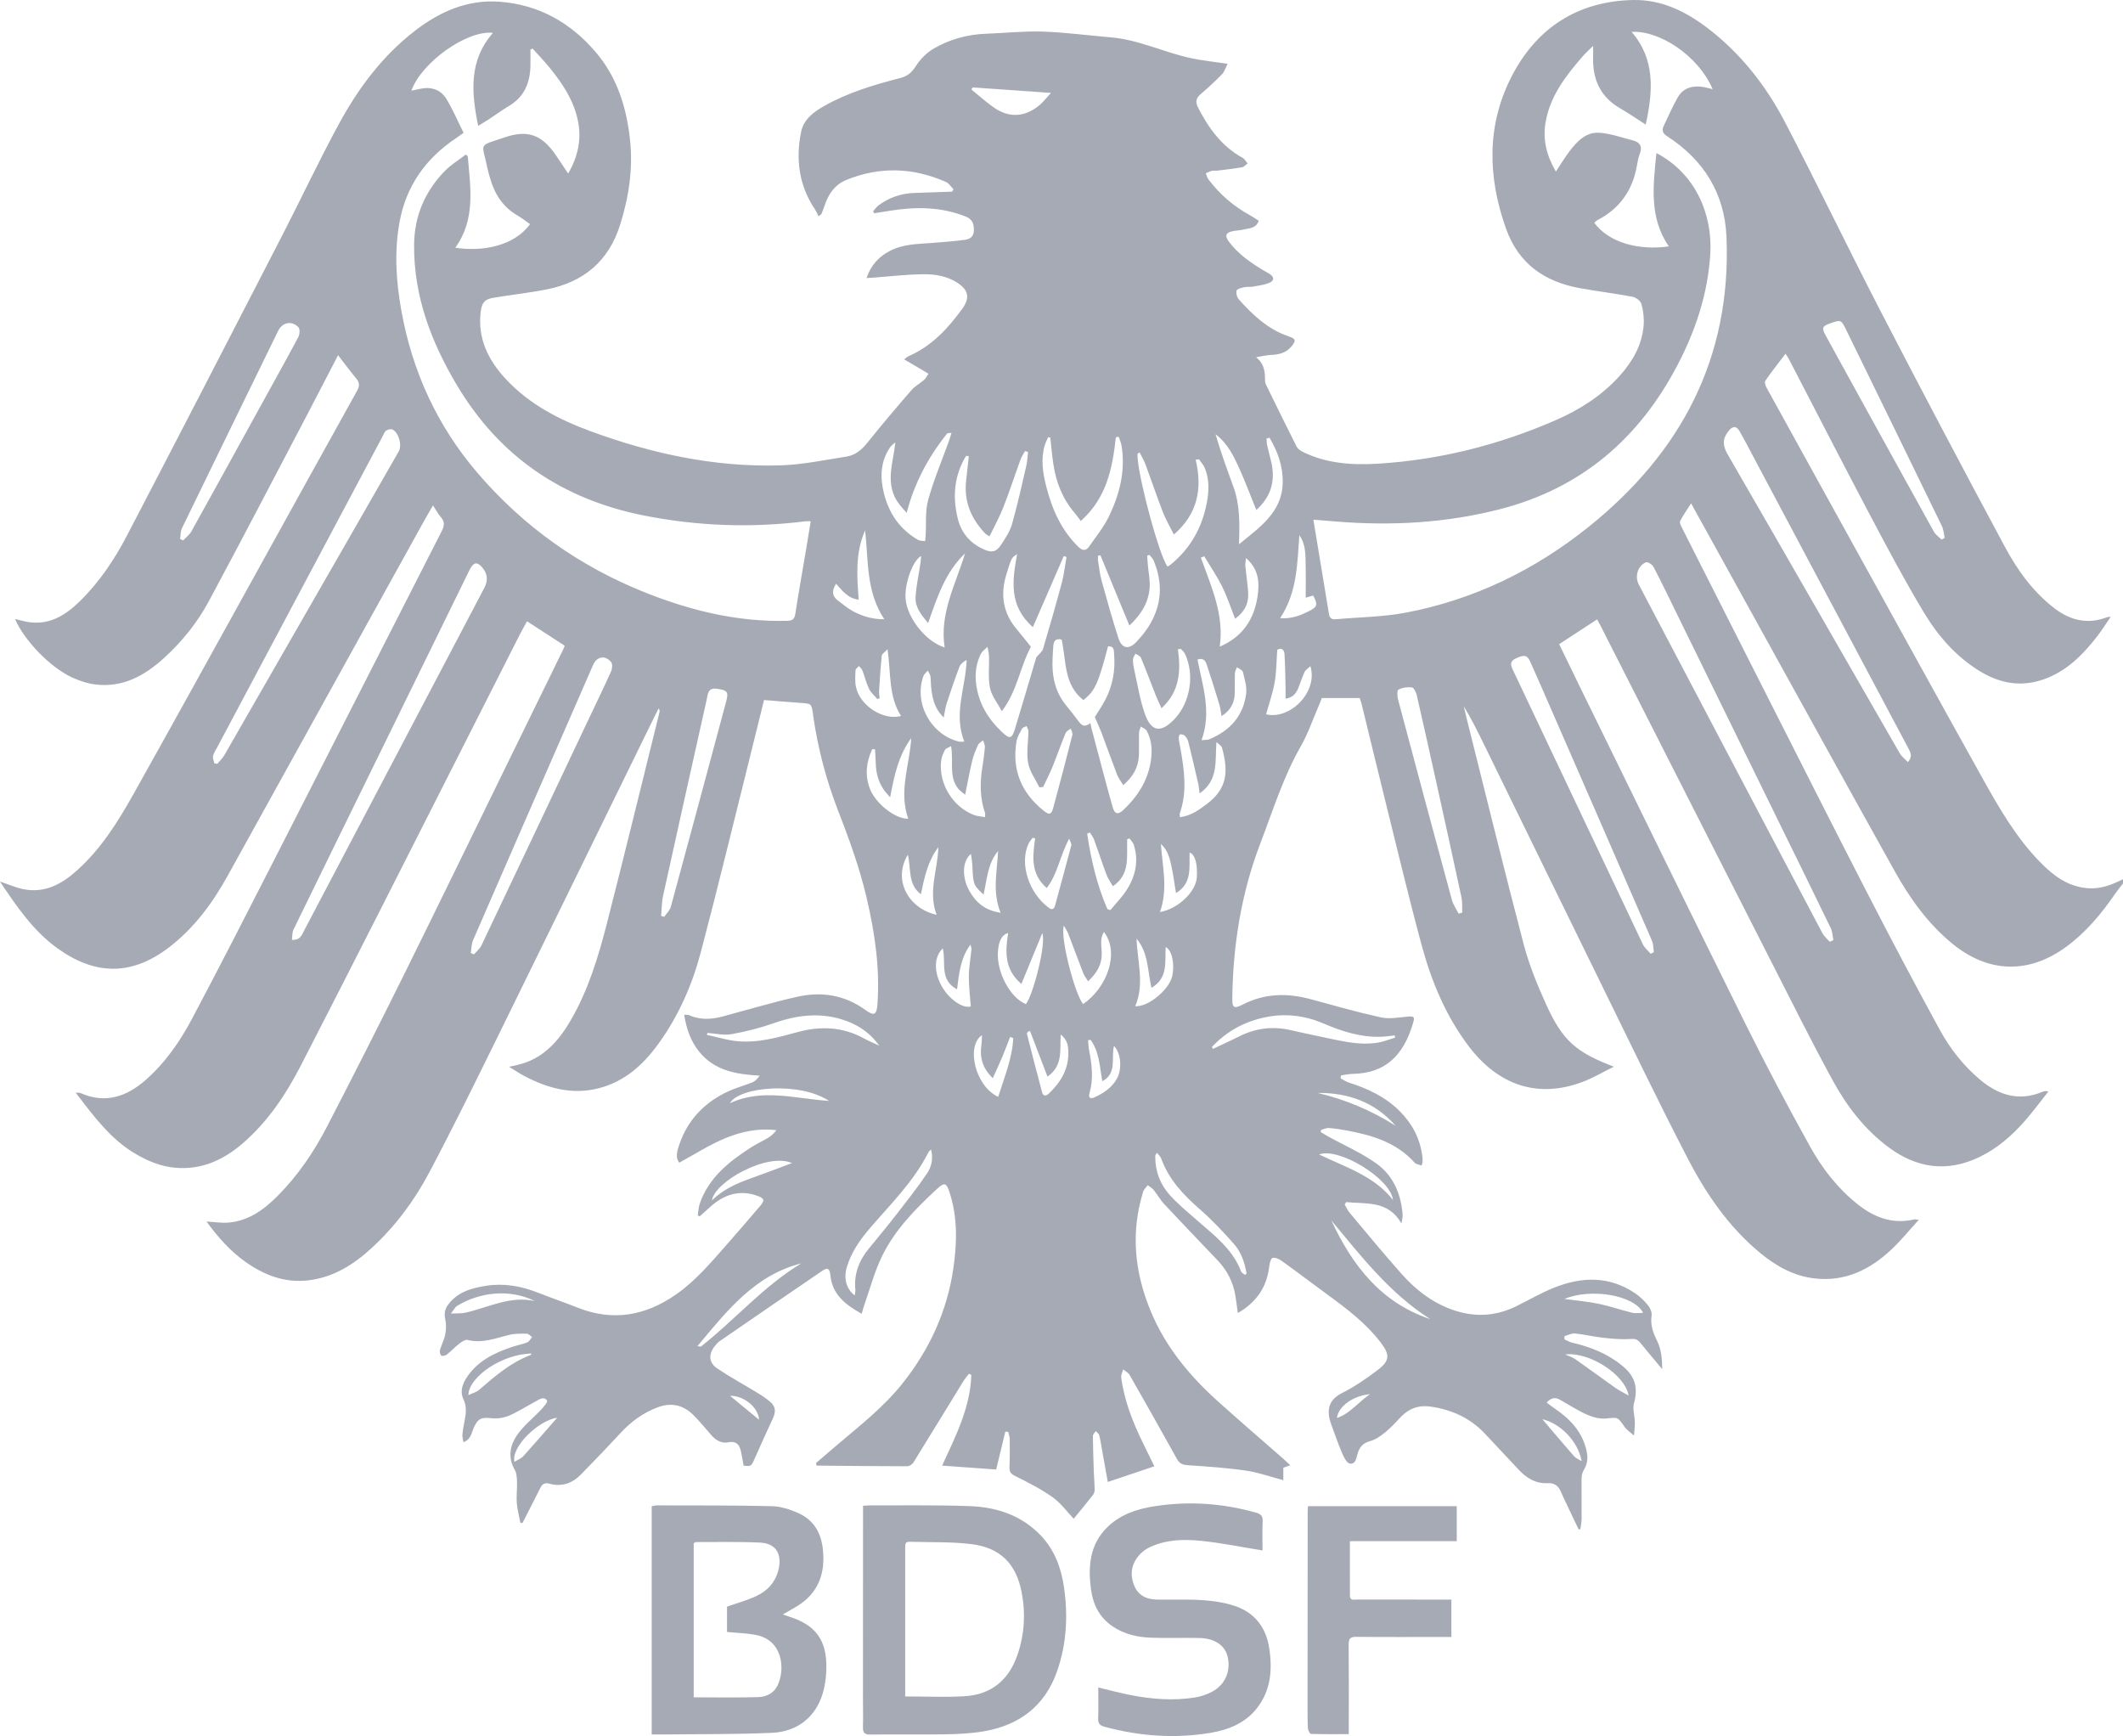<?xml version="1.0" encoding="UTF-8"?> <svg xmlns="http://www.w3.org/2000/svg" id="a" width="1494.44" height="1221.87" viewBox="0 0 1494.44 1221.87"><path d="M1494.44,621.81c-1.88,2.44-3.87,4.8-5.61,7.34-9.66,14.1-20.5,27.09-34.4,37.26-26.56,19.44-55.09,18.51-80.55-2.57-16.96-14.04-29.53-31.65-40.12-50.63-33.55-60.14-66.77-120.46-100.11-180.72-14.25-25.75-28.48-51.52-43.23-78.21-2.85,4.48-5.58,8.33-7.74,12.46-.54,1.04.5,3.14,1.21,4.55,18.89,37.4,37.8,74.78,56.76,112.14,24.37,48.04,48.58,96.17,73.25,144.07,16.82,32.67,33.98,65.18,51.62,97.41,7.19,13.14,16.5,25.04,28.09,34.83,13.14,11.09,27.61,15.75,44.33,8.62.6-.25,1.27-.36,1.92-.45.31-.04.65.1,2.05.34-5.51,6.95-10.49,13.67-15.95,19.99-9.33,10.8-20,20.15-32.98,26.31-22.43,10.65-43.61,7.69-63.36-6.91-17.09-12.63-29.73-29.25-39.74-47.59-14.73-26.99-28.44-54.54-42.4-81.95-30.88-60.59-61.65-121.24-92.46-181.87-9.42-18.53-18.82-37.08-28.23-55.61-.74-1.46-1.56-2.89-2.54-4.69-8.97,5.87-17.67,11.56-26.7,17.47,5.18,10.66,10.15,20.97,15.19,31.25,38.52,78.51,76.84,157.12,115.69,235.46,14.54,29.33,29.85,58.3,45.75,86.92,8.57,15.43,19.45,29.46,33.52,40.62,11.79,9.36,24.74,14.19,39.95,10.58.44-.1.94.09,3.03.33-6.78,7.43-12.5,14.51-19.07,20.71-15.11,14.27-32.61,22.97-54.13,20.54-14.55-1.65-26.84-8.44-37.96-17.54-22.48-18.38-38.56-41.96-51.69-67.31-20.65-39.85-40.07-80.34-59.85-120.63-27.76-56.56-55.38-113.19-83.06-169.78-4.52-9.24-9.06-18.46-14.51-27.43.67,2.87,1.3,5.76,2.02,8.62,13.3,52.98,26.26,106.04,40.14,158.87,3.82,14.53,9.61,28.7,15.84,42.42,11.64,25.62,21.11,33.58,47.64,43.75-7.5,3.67-14.75,8.02-22.54,10.9-31.03,11.44-58.73,2.42-79.87-25.62-16.07-21.32-26.11-45.61-32.98-71.08-9.29-34.46-17.54-69.21-26.15-103.85-5.48-22.07-10.78-44.19-16.19-66.29-.31-1.26-.85-2.47-1.23-3.55h-26.59c-.93,2.29-1.91,4.87-3.01,7.41-3.83,8.82-6.95,18.06-11.71,26.36-12.43,21.66-19.71,45.37-28.56,68.46-13.43,35.01-19.26,71.45-19.77,108.83-.1,7.05,1.04,7.92,7.47,4.63,15.53-7.95,31.48-8.17,47.95-3.66,16.32,4.47,32.63,9.1,49.15,12.73,5.79,1.28,12.21.1,18.3-.48,4.83-.46,5.74-.15,4.44,4.29-6.75,23.15-19.68,35.56-42.37,35.96-2.79.05-5.57.69-8.36,1.06-.12.68-.24,1.37-.35,2.05,1.87,1,3.64,2.33,5.63,2.96,13.48,4.26,26,10.12,36.14,20.33,8.74,8.8,14.17,19.19,15.77,31.52.17,1.32.19,2.66.17,3.99-.01.63-.29,1.25-.63,2.58-1.8-.67-3.9-.8-4.89-1.91-12.74-14.27-29.81-19.36-47.7-22.71-4.24-.79-8.53-1.46-12.82-1.76-1.76-.12-3.6.88-5.4,1.37-.09.48-.18.97-.27,1.45,1.7,1.02,3.37,2.1,5.1,3.06,11.46,6.32,23.65,11.61,34.21,19.18,11.56,8.28,17.08,20.98,18.32,35.25.18,2.02-.14,4.09-.86,6.76-9.39-16.34-24.84-13.45-38.84-14.93-.35.55-.7,1.1-1.05,1.65,1.12,1.92,1.99,4.05,3.4,5.73,12.1,14.42,24.03,28.98,36.54,43.04,10.98,12.35,23.98,22.13,40.22,26.71,14.02,3.95,27.62,2.58,40.69-3.86,8.8-4.34,17.34-9.3,26.41-12.97,19.53-7.89,38.91-8.41,57.16,3.83,3.4,2.28,6.47,5.29,9.07,8.48,1.55,1.91,2.91,4.97,2.57,7.24-.97,6.47.91,11.88,3.74,17.53,3.11,6.21,3.68,13.13,3.73,20.23-5.48-6.58-10.65-12.7-15.71-18.9-1.87-2.28-3.76-2.57-6.83-2.36-6.35.43-12.82-.19-19.18-.89-6.59-.73-13.08-2.34-19.67-2.99-2.38-.24-4.92,1.19-7.38,1.86-.02.76-.04,1.52-.06,2.28,1.78.78,3.49,1.86,5.36,2.3,12.95,3,25.05,7.76,35.44,16.34,9.1,7.51,11.12,15.34,8.15,26.38-1.09,4.05.53,8.78.61,13.21.06,3.14-.39,6.3-.61,9.45-2.3-2.09-5.1-3.83-6.81-6.32-4.75-6.92-4.52-6.47-12.72-5.67-4.34.42-9.25-.8-13.31-2.6-6.67-2.95-12.87-6.95-19.23-10.58-3.36-1.92-6.21-1.49-9.4,1.97,2.15,1.6,4,3.1,5.97,4.43,10.98,7.4,19.43,16.63,22.23,30.09.96,4.6.51,8.81-2.04,12.92-1.06,1.7-1.57,4-1.59,6.03-.11,9.33.1,18.66.05,28-.01,2.53-.55,5.05-.84,7.57-.42.08-.85.16-1.27.23-2.9-6.08-5.81-12.15-8.7-18.24-1.35-2.85-2.72-5.7-3.95-8.6-1.71-4.01-4.72-5.95-9.01-5.7-8.57.49-14.99-3.56-20.56-9.51-7.97-8.51-15.9-17.04-23.92-25.51-10.39-10.97-23.39-16.78-38.15-18.88-7.89-1.12-14.81,1.09-20.46,6.89-3.6,3.7-7.02,7.65-10.99,10.9-3.28,2.68-7.01,5.42-10.98,6.49-4.89,1.32-7.3,3.95-8.74,8.41-1.02,3.16-1.3,8.22-5.67,7.39-2.31-.44-4.31-4.87-5.6-7.86-2.73-6.34-4.89-12.92-7.31-19.4-3.56-9.53-2.43-17.35,7.27-22.23,8.99-4.52,17.47-10.31,25.48-16.45,8.53-6.54,8.49-10.68,1.9-19.32-10.14-13.28-23.25-23.26-36.58-33.02-11.02-8.06-21.89-16.33-32.97-24.32-1.83-1.32-4.65-2.59-6.51-2.07-1.26.35-2.09,3.82-2.34,5.98-1.66,14.45-8.84,25.06-22.09,32.77-.64-4.54-1.12-8.39-1.74-12.22-1.55-9.66-5.9-17.93-12.61-24.98-12.51-13.15-25.11-26.22-37.51-39.49-2.82-3.02-4.83-6.77-7.44-10-1.08-1.34-2.75-2.2-4.15-3.28-1.1,1.54-2.7,2.92-3.23,4.63-8.81,28.55-6.1,56.24,5.22,83.73,10.56,25.64,27.71,46.06,47.96,64.25,14.99,13.47,30.28,26.59,45.43,39.88,1.59,1.4,3.12,2.87,4.97,4.59-1.89.69-3.23,1.19-4.89,1.79v8.73c-9.06-2.38-17.57-5.46-26.34-6.73-13.46-1.96-27.08-2.88-40.66-3.78-3.7-.25-5.99-.98-7.88-4.42-10.94-19.79-22.1-39.48-33.33-59.11-.94-1.65-2.99-2.66-4.52-3.97-.49,1.92-1.62,3.92-1.38,5.75,2.14,16.34,8.14,31.45,15.32,46.14,2.69,5.51,5.38,11.02,8,16.36-10.91,3.67-21.52,7.23-32.77,11.02-1.38-7.7-2.85-15.96-4.34-24.22-.53-2.94-.94-5.91-1.74-8.78-.3-1.06-1.55-1.86-2.36-2.78-.72,1.13-2.05,2.27-2.05,3.4.06,8.49.36,16.98.66,25.47.14,4.16.54,8.31.59,12.47.02,1.21-.45,2.65-1.2,3.6-4.5,5.72-9.14,11.33-13.55,16.75-4.64-4.86-9.01-11.02-14.82-15.15-8.18-5.81-17.29-10.39-26.29-14.9-3.01-1.51-4.26-2.8-4.11-6.15.3-6.65.25-13.33.17-19.99-.02-1.66-.68-3.31-1.05-4.97-.68-.06-1.35-.12-2.03-.18-2.17,8.95-4.34,17.9-6.46,26.67-12.65-.91-25.03-1.8-38.03-2.74,9.38-20.53,19.86-40.72,20.54-63.82-.54-.29-1.09-.58-1.63-.86-1.39,1.84-2.94,3.59-4.14,5.55-11.67,18.98-23.24,38.01-34.99,56.94-.82,1.31-2.87,2.64-4.35,2.64-21.24-.02-42.48-.27-63.72-.46-.18-.59-.35-1.18-.53-1.78,4.71-4.04,9.42-8.08,14.14-12.11,16.36-13.92,33.4-27.1,46.88-44.07,18.92-23.8,31.29-50.64,35.68-80.72,2.6-17.82,3.09-35.82-2.58-53.42-2.28-7.07-3.61-7.55-9.13-2.43-14.97,13.86-29.31,28.44-38.37,46.89-5.37,10.93-8.49,22.98-12.58,34.54-.65,1.83-1.12,3.73-1.85,6.22-11.36-6.33-20.76-13.44-22.04-27.2-.33-3.52-1.46-5.9-5.19-3.37-24.34,16.56-48.6,33.24-72.85,49.93-1.21.83-2.18,2.05-3.14,3.2-4.75,5.67-4.58,11.83,1.54,15.93,9.37,6.28,19.32,11.68,28.96,17.57,2.96,1.81,5.85,3.82,8.48,6.07,3.66,3.14,3.84,6.98,1.83,11.29-4.42,9.47-8.7,19.01-12.94,28.57-2.36,5.32-2.59,5.57-7.78,4.89-.64-3.45-1.16-7.03-1.98-10.54-1.04-4.48-3.47-6.88-8.61-5.88-5.04.98-8.99-1.41-12.25-5.17-4.03-4.66-7.96-9.43-12.29-13.8-7.24-7.31-15.73-9.32-25.58-5.55-10.02,3.83-18.36,9.86-25.62,17.69-9.29,10-18.72,19.89-28.29,29.62-6.15,6.25-13.63,8.77-22.34,6.29-3.26-.93-4.93.65-6.28,3.35-4.07,8.14-8.24,16.22-12.38,24.32-.5,0-.99.02-1.49.03-.89-4.72-2.17-9.41-2.55-14.17-.38-4.79.32-9.65.17-14.47-.1-2.93-.16-6.27-1.55-8.67-5.13-8.88-3.41-17.46,1.84-24.9,4.61-6.52,11.15-11.65,16.67-17.55,1.78-1.9,4.77-5.41,4.22-6.26-2.13-3.32-5.23-1.08-7.8.3-6.3,3.38-12.34,7.33-18.87,10.15-3.73,1.6-8.32,2.32-12.34,1.86-7.11-.82-9.66.1-12.57,6.58-1.62,3.62-1.92,8.21-7.28,10.31-.32-1.99-.92-3.65-.77-5.25.3-3.3.88-6.59,1.54-9.84,1.07-5.25,1.61-10.16-.93-15.46-2.33-4.88-.73-10.13,2.21-14.69,7.67-11.91,19.56-17.63,32.38-21.91,3.46-1.15,7.12-1.76,10.48-3.13,1.41-.58,2.28-2.48,3.4-3.78-1.28-.81-2.54-2.29-3.83-2.31-4.09-.07-8.33-.17-12.25.79-9.64,2.37-18.97,6.19-29.31,3.6-1.7-.43-4.29,1.4-6.05,2.74-3.03,2.32-5.63,5.2-8.63,7.56-.97.76-3.16,1.26-3.87.7-.85-.66-1.26-2.74-.92-3.94,1.03-3.67,2.94-7.13,3.67-10.83.66-3.37.84-7.1.11-10.42-.86-3.9-.58-7.13,1.73-10.33,6.73-9.31,16.71-12.05,27.28-13.66,12.53-1.91,24.46.3,36.13,4.88,9.27,3.64,18.71,6.87,27.97,10.55,24.93,9.9,47.81,5.72,69.41-9.37,13.84-9.67,24.49-22.47,35.52-34.94,7.94-8.98,15.73-18.11,23.52-27.22,3.39-3.96,3.06-5.36-1.78-7.11-12.86-4.68-23.79-.91-33.51,7.9-2.4,2.18-4.83,4.33-7.24,6.49-.45-.21-.91-.42-1.36-.63.46-2.8.52-5.73,1.43-8.37,6.26-18.07,20.23-29.26,35.51-39.17,4.04-2.62,8.46-4.64,12.59-7.12,2.17-1.31,4.1-3.02,5.81-5.36-12.54-1.55-24.53.96-35.65,5.52-11.21,4.59-21.54,11.32-32.7,17.34-3.06-3.79-1.36-8.68.12-13,5.99-17.48,18-29.69,34.64-37.32,5.4-2.48,11.25-3.98,16.76-6.23,1.95-.8,3.53-2.5,5.03-4.69-16.41-.94-31.64-3.45-42.5-16.81-6.03-7.42-9-16.15-10.61-26.01,1.29.07,2.45-.17,3.34.22,7.87,3.52,15.85,3.08,23.91.91,17.31-4.64,34.52-9.78,51.98-13.76,17.25-3.94,33.69-1.45,48.42,9.27,6.01,4.38,7.85,3.44,8.39-3.94,1.89-25.49-1.84-50.44-7.62-75.15-4.96-21.23-12.44-41.62-20.32-61.94-8.22-21.21-13.95-43.24-17.25-65.83-.07-.49-.06-1-.14-1.49-1.14-7.38-1.15-7.3-8.72-7.82-8.45-.58-16.88-1.32-25.77-2.03-3.54,14.32-6.95,28.3-10.45,42.26-11.32,45.26-22.25,90.62-34.19,135.72-6.06,22.91-15.68,44.57-29.68,63.93-10.66,14.74-23.66,26.59-41.92,31.31-18.72,4.83-35.87.11-52.37-8.52-3.34-1.75-6.47-3.89-10.84-6.55,2.66-.6,4-.91,5.35-1.2,18.28-4.01,29.45-16.67,38.25-31.93,12.23-21.22,19.29-44.48,25.3-67.98,12.62-49.38,24.67-98.9,36.94-148.37.19-.78.18-1.61-.53-2.78-.77,1.47-1.57,2.91-2.3,4.4-37.36,76.29-74.63,152.63-112.12,228.86-15.41,31.33-30.83,62.67-47.18,93.51-10.48,19.76-23.81,37.74-40.41,53-12.72,11.68-26.82,20.65-44.52,22.78-16.72,2.01-31.07-3.61-44.37-13-10.71-7.56-19.22-17.23-27.42-28.37,5.67.31,10.54,1.11,15.32.73,14.07-1.11,24.84-8.88,34.42-18.45,14.51-14.49,25.91-31.32,35.26-49.43,17.86-34.56,35.49-69.24,52.76-104.09,23.85-48.12,47.29-96.44,70.9-144.68,14.18-28.97,28.36-57.95,42.53-86.93.35-.72.59-1.49.97-2.44-8.78-5.69-17.41-11.28-26.55-17.21-1.84,3.38-3.62,6.48-5.23,9.66-32.1,63.34-64.14,126.7-96.28,190.02-19.19,37.81-38.42,75.61-57.85,113.3-10.44,20.25-23.03,39.05-40.38,54.16-13.64,11.87-29.11,19.12-47.8,17.51-9.84-.85-18.67-4.46-27.12-9.27-18.2-10.35-30.15-26.82-43.01-43.54,1.61.07,2.58-.14,3.31.19,17.49,7.76,32.44,2.66,45.93-9.18,13.84-12.15,24.18-27.17,32.7-43.22,19.57-36.87,38.55-74.05,57.54-111.23,39.47-77.29,78.78-154.66,118.22-231.97,1.77-3.48,2.2-6.38-.55-9.58-2.04-2.37-3.55-5.2-5.68-8.4-2.62,4.59-5.03,8.69-7.33,12.85-45.77,82.68-91.51,165.38-137.31,248.05-10.58,19.1-23.45,36.51-40.85,49.94-26.1,20.13-51.75,20.22-78.54,1.11-17.29-12.33-28.84-29.5-40.81-47.23,6.02,2.01,11.17,4.33,16.57,5.4,14.97,2.99,26.98-3.56,37.62-13.13,16.58-14.9,28.43-33.5,39.19-52.68,28.73-51.21,57.05-102.65,85.49-154.01,24.18-43.67,48.25-87.39,72.56-130.99,1.98-3.55,1.75-5.84-.7-8.77-4.24-5.08-8.17-10.42-12.7-16.26-7.44,14.35-14.34,27.8-21.37,41.19-23.12,44.01-46.03,88.14-69.57,131.93-8.14,15.15-18.97,28.6-31.79,40.22-13.65,12.37-29.04,20.82-48.25,18.39-5.49-.69-11.04-2.53-16.09-4.85-15.57-7.15-33.71-25.96-40.33-41.21,3.53.8,6.84,1.81,10.21,2.26,14.44,1.89,25.44-5.04,35.14-14.48,13.86-13.48,24.56-29.44,33.43-46.45,36.51-70.04,72.72-140.24,108.89-210.45,13.63-26.45,26.25-53.44,40.47-79.57,13.68-25.15,30.75-47.96,53.77-65.61C309.94,7.94,329.42-.44,351.7,1.21c27.59,2.05,50.15,14.8,67.9,35.77,14.92,17.62,21.43,38.71,23.88,61.34,2.22,20.56-.81,40.38-6.99,59.97-8.06,25.56-25.65,40.2-51.39,45.35-12.53,2.51-25.3,3.84-37.91,5.97-6.06,1.02-8.03,3.54-8.79,9.72-2.35,19.07,5.42,34.43,17.97,47.81,16.35,17.42,37.04,28.15,59.06,36.26,43.09,15.87,87.52,25.5,133.64,24.15,15.67-.46,31.29-3.77,46.86-6.2,6.08-.95,10.63-4.75,14.59-9.69,10.1-12.6,20.55-24.92,31.12-37.13,2.45-2.83,6.03-4.65,8.87-7.17,1.28-1.13,2.04-2.85,3.03-4.3-1.3-.8-2.59-1.62-3.91-2.39-4.22-2.48-8.44-4.95-13.18-7.73,1.63-1.21,2.21-1.85,2.94-2.16,16.35-7.08,27.93-19.54,38.09-33.62,5.33-7.39,4.33-12.93-3.33-17.99-7.4-4.89-15.92-6.24-24.34-6.15-11.93.13-23.84,1.57-35.77,2.45-1.13.08-2.26.13-4.03.23,2.95-8.94,8.52-14.96,16.26-19.03,9.11-4.8,19.18-4.92,29.13-5.63,7.93-.57,15.86-1.21,23.74-2.22,3.39-.44,6.25-2.09,6.38-6.41.14-4.56-.86-8.04-5.61-9.94-17.27-6.91-35.02-7.06-53.03-4.2-3.84.61-7.68,1.22-11.52,1.84l-.73-1.4c1.22-1.38,2.25-3.02,3.7-4.1,7.56-5.6,16.08-8.52,25.51-8.8,8.78-.26,17.57-.61,26.35-.92.34-.54.68-1.09,1.02-1.63-1.75-1.76-3.19-4.24-5.3-5.18-23.16-10.22-46.64-11.02-70.19-1.41-8.08,3.3-12.62,9.99-15.28,18.1-.66,2.02-1.5,3.97-2.26,5.96-.65.5-1.3,1-1.96,1.5-.85-1.64-1.56-3.37-2.58-4.9-11.24-16.75-13.64-35.2-9.72-54.5,1.81-8.93,8.98-14.14,16.54-18.39,16.68-9.36,34.86-14.76,53.22-19.5,5.04-1.3,8.07-3.78,10.91-8.27,3.08-4.87,7.59-9.48,12.54-12.38,11.3-6.61,23.8-10.06,37.03-10.53,13.31-.48,26.63-1.96,39.9-1.52,15.93.53,31.8,2.73,47.71,4.04,19.81,1.62,37.66,10.66,56.8,14.72,8.07,1.71,16.34,2.52,25.58,3.9-1.24,2.37-2.11,5.44-4.06,7.48-4.71,4.92-9.82,9.49-14.98,13.96-3.14,2.72-3.78,5.4-1.87,9.15,7.45,14.66,16.78,27.56,31.6,35.7,1.41.78,2.27,2.57,3.38,3.88-1.3.92-2.49,2.42-3.91,2.67-5.83,1.01-11.72,1.67-17.59,2.4-1.15.14-2.38-.2-3.48.07-1.53.39-2.98,1.14-4.46,1.74.61,1.44.95,3.08,1.86,4.29,7.91,10.53,17.69,18.93,29.24,25.27,2.13,1.17,4.13,2.58,6.21,3.9-2.04,5.64-6.92,5.19-10.91,6.18-2.41.6-4.95.62-7.39,1.11-4.91.98-5.79,3.25-2.86,7.23,6.56,8.91,15.51,14.97,24.81,20.6,1.28.77,2.64,1.42,3.9,2.23,3.47,2.22,3.52,4.87-.32,6.4-3.48,1.39-7.35,1.9-11.08,2.56-2.12.37-4.37,0-6.46.47-1.95.43-5,1.17-5.33,2.38-.5,1.83.32,4.76,1.65,6.24,9.86,10.96,20.47,21.02,34.88,25.89,5.21,1.76,5.54,2.97,2.15,7.12-3.69,4.51-8.66,5.76-14.21,5.99-3.03.13-6.04.88-10.76,1.62,6.53,5.28,6.24,11.27,6.37,17.18.02.95.52,1.93.96,2.81,7.02,14.3,14,28.63,21.19,42.85.79,1.57,2.61,2.9,4.26,3.72,16.65,8.26,34.6,9.49,52.63,8.41,43.71-2.63,85.62-13.21,125.71-30.73,16.9-7.38,32.32-17.21,44.81-31.09,9.1-10.12,15.74-21.56,16.9-35.36.42-5.03-.19-10.35-1.52-15.22-.59-2.18-3.9-4.66-6.34-5.12-12.4-2.36-24.96-3.83-37.38-6.11-24.67-4.54-42.87-17.31-51.58-41.72-12.91-36.19-13.88-72.46,3.79-107.03C1081.54,19.7,1110.54.77,1149.73.01c19.35-.37,36.26,7.68,51.47,19.14,23.86,17.98,41.93,41.06,55.56,67.28,23.09,44.41,44.76,89.56,67.77,134.01,28.43,54.94,57.35,109.63,86.61,164.14,8.82,16.44,19.71,31.72,34.79,43.36,11.3,8.72,23.66,11.8,37.43,6.41.41-.16.92-.09,2.43-.2-3.41,4.94-6.19,9.4-9.39,13.54-10.32,13.33-21.96,25.11-38.45,30.68-15.55,5.25-30.18,2.6-43.97-5.76-16.95-10.27-29.71-24.91-39.7-41.52-13.36-22.21-25.55-45.14-37.67-68.07-19.35-36.6-38.22-73.44-57.3-110.18-.52-1.01-1.21-1.93-2.44-3.88-5.03,6.63-9.82,12.7-14.22,19.03-.67.96.08,3.4.84,4.79,21.33,38.76,42.75,77.48,64.16,116.2,29.63,53.58,59.12,107.23,88.96,160.69,11.12,19.92,22.67,39.66,38.65,56.26,9.49,9.86,19.97,18.13,34.46,19.24,9.02.69,16.95-2.45,24.73-6.37v3ZM289.59,63.81c2.38-.5,4.15-.84,5.92-1.24,7.81-1.74,14.63.33,18.75,7.1,4.6,7.57,8.08,15.82,12.07,23.82-2.58,1.83-4.04,2.91-5.54,3.92-21.17,14.2-34.87,33.52-39.51,58.75-3.81,20.72-2.5,41.46,1.17,62.07,7.66,43,25.26,81.47,53.72,114.67,32.45,37.86,72.05,65.89,118.41,84.29,31.96,12.69,64.87,20.67,99.57,19.76,3.82-.1,5.12-1.28,5.7-4.97,2.38-15.27,5.09-30.48,7.66-45.72,1.06-6.31,2.08-12.64,3.19-19.39-1.67,0-2.64-.1-3.6.02-38.3,4.8-76.38,3.42-114.21-4.14-56.9-11.38-101.09-41.24-131.01-91.24-18.26-30.52-30.71-63.05-30.38-99.31.18-20.03,7.57-37.37,21.45-51.69,4.37-4.51,9.93-7.87,14.94-11.75.46.39.92.79,1.38,1.18,1.85,22.02,5.72,44.28-8.76,64.41,18.66,2.93,41.41-1.02,52.6-16.62-3-2.08-5.87-4.38-9.01-6.2-10.31-5.96-16.03-15.17-19.16-26.31-.63-2.24-1.36-4.46-1.81-6.73-3.7-18.62-7.4-15.21,12.4-21.9,16.15-5.46,25.97-1.6,35.64,12.45,2.9,4.21,5.69,8.49,8.76,13.09,7.04-12.02,9.59-24.35,6.84-37.41-2.95-14.02-10.63-25.73-19.52-36.65-3.9-4.8-8.19-9.27-12.31-13.9-.52.22-1.03.44-1.55.66,0,3.93.08,7.87-.01,11.8-.28,11.9-4.47,21.66-15.17,28.01-4.86,2.89-9.42,6.27-14.16,9.37-2.17,1.42-4.43,2.72-7.44,4.57-4.86-23.75-6.67-45.97,10.41-65.45-18.2-2.1-50.28,20.69-57.43,40.7ZM1095.23,120.74c3.6-5.39,6.43-10.11,9.74-14.46,5.27-6.91,11.58-13.46,20.83-12.85,7.95.53,15.76,3.38,23.59,5.38,5.02,1.28,6.94,4.26,4.88,9.48-1.03,2.6-1.51,5.44-1.99,8.22-3.01,17.4-12.11,30.34-27.88,38.48-.82.42-1.45,1.2-2.15,1.79,10.19,13.91,30.99,19.64,52.48,16.66-14.03-20.47-11.01-42.81-8.73-65.7,27.61,14.41,39.65,43.31,37.91,71.2-1.73,27.76-10.33,53.74-23.21,78.28-27.06,51.57-67.7,86.48-124.74,101.14-38.11,9.8-76.78,11.89-115.86,8.66-5.09-.42-10.17-.82-15.58-1.26,3.73,22.5,7.39,44.43,10.97,66.38.47,2.86,1.87,3.97,4.73,3.71,16.53-1.51,33.33-1.58,49.56-4.68,47.92-9.16,90.75-30.02,128.7-60.51,65.07-52.28,100.36-119.09,96.84-203.87-1.26-30.46-15.91-54.11-41.48-70.71-3.39-2.2-4.31-4.15-2.67-7.55,3.24-6.7,6.15-13.6,9.87-20.03,3.99-6.92,10.69-8.48,18.2-7.23,2.08.35,4.12.96,6.36,1.5-10.62-24.5-38.4-41.6-57.03-40.31,16.67,19.39,15.06,41.45,9.91,65.23-6.51-4.16-12.21-8.09-18.18-11.55-13.9-8.06-19.3-20.44-18.87-35.95.06-2.32,0-4.65,0-7.88-3.07,3.05-5.33,5.04-7.29,7.3-12.1,13.91-23.33,28.39-26.3,47.3-1.86,11.88,1,22.93,7.38,33.84ZM1288,662.84c.86-.38,1.73-.77,2.59-1.15-.59-2.82-.64-5.9-1.86-8.42-11.35-23.5-22.91-46.91-34.4-70.35-24.36-49.7-48.71-99.41-73.07-149.11-5.71-11.64-11.32-23.33-17.3-34.83-.85-1.64-4.08-3.69-5.28-3.21-5.85,2.32-8.05,10.02-5.09,15.65,20.29,38.55,40.55,77.11,60.84,115.66,22.77,43.25,45.54,86.51,68.41,129.71,1.21,2.29,3.41,4.05,5.15,6.05ZM205.48,661.49c5.86.36,6.93-3.36,8.5-6.34,42.34-80.45,84.65-160.92,126.96-241.38q4.21-8.01-1.75-14.69c-3.26-3.65-5.61-3.39-8.05.92-.66,1.16-1.21,2.37-1.8,3.56-20.02,40.88-40.03,81.76-60.06,122.64-20.91,42.68-41.87,85.33-62.68,128.06-1,2.06-.77,4.72-1.12,7.24ZM1343.06,536.4c3.49-4.1,1.76-6.97.17-9.95-36.07-67.79-72.1-135.59-108.15-203.38-3.43-6.46-6.77-12.97-10.37-19.33-2.38-4.22-5.07-4.04-8.03-.27-4.26,5.4-4.13,10.13-.57,16.28,40.56,70.09,80.8,140.36,121.23,210.53,1.34,2.33,3.75,4.06,5.72,6.13ZM150.86,537.2c.7.14,1.39.28,2.09.43,1.67-2.02,3.67-3.86,4.97-6.1,27.89-48.44,55.7-96.93,83.53-145.41,13.08-22.79,26.17-45.58,39.23-68.39,2.51-4.38-.03-13.46-4.53-15.47-1.14-.51-3.22.08-4.38.88-1.11.77-1.64,2.44-2.34,3.76-38.9,73.12-77.8,146.24-116.68,219.36-1.01,1.91-2.37,3.77-2.79,5.81-.33,1.58.56,3.42.91,5.14ZM1161.92,671.29l2.28-1.1c-.42-2.71-.29-5.66-1.34-8.1-23.59-54.38-47.32-108.7-71.02-163.02-4.91-11.26-9.76-22.56-14.86-33.74-2.02-4.42-4.26-4.57-9.93-1.92-3.77,1.76-4.02,4.03-2.32,7.6,30.6,64.52,61.08,129.09,91.72,193.59,1.2,2.53,3.63,4.47,5.49,6.68ZM331.36,670.73c.76.34,1.53.68,2.29,1.02,1.78-2.11,4.11-3.96,5.26-6.37,24.97-52.48,49.81-105.03,74.67-157.56,5.54-11.71,11.22-23.36,16.54-35.17.86-1.92,1.18-5.35.07-6.67-4.29-5.12-10.05-3.99-12.74,2.11-6.15,13.98-12.21,28-18.32,42-22.06,50.51-44.15,101-66.09,151.56-1.19,2.75-1.15,6.04-1.68,9.07ZM767.52,508.89c.4,1.85.57,2.81.82,3.75,4.91,18.43,9.66,36.89,14.83,55.25,1.5,5.33,3.9,5.72,7.77,2.04,9.75-9.29,16.86-20.16,19.06-33.69,1.22-7.5.96-15-2.78-21.86-.74-1.35-2.72-2.03-4.12-3.01-.45,1.41-1.25,2.81-1.3,4.24-.16,5.33.08,10.67-.1,15.99-.3,8.45-4.14,15.09-11.01,21-1.69-2.8-3.39-4.9-4.31-7.29-3.82-9.89-7.35-19.89-11.09-29.82-1.3-3.44-2.89-6.78-4.61-10.77,2.06-3.37,4.87-7.5,7.19-11.87,5.29-9.94,7.3-20.65,6.4-31.83-.2-2.53.46-6.46-4.31-6.08-6.82,26.18-9.33,31.65-17.35,37.79-14.03-10.96-11.92-27.88-15.31-42.57-4.25-1.09-5.53,1.12-5.84,4.36-.26,2.82-.35,5.65-.5,8.47-.66,12.15,1.43,23.52,9.34,33.28,3.04,3.75,6.1,7.5,8.93,11.41,2.18,3.02,4.47,4.48,8.3,1.23ZM705.21,500.6c-3.16-5.98-7.22-10.91-8.33-16.44-1.44-7.14-.46-14.76-.69-22.18-.07-2.24-.68-4.46-1.05-6.69-1.53,1.54-3.55,2.83-4.51,4.66-3.38,6.5-4.4,13.46-3.57,20.79,1.58,13.93,8.24,25.06,18.26,34.49,5.47,5.15,6.99,4.89,9.17-2.31,5.23-17.27,10.32-34.59,14.98-50.23,2.17-2.65,4.19-4.08,4.74-5.94,4.57-15.41,9.04-30.86,13.18-46.4,1.6-5.98,2.27-12.21,3.36-18.32-.65-.21-1.29-.43-1.94-.64-7.12,16.38-14.24,32.76-21.74,50.01-17.12-15.08-14.49-32.93-11.09-51.33-1.92,1.1-3.43,2.28-4.06,3.83-1.45,3.52-2.55,7.2-3.64,10.85-4.2,14.08-2.18,26.93,7.57,38.3,3.46,4.03,6.68,8.26,9.83,12.18-7.79,14.38-9.53,31.1-20.5,45.37ZM1366.75,379.8c.73-.41,1.45-.82,2.18-1.23-.64-2.79-.78-5.82-1.99-8.33-22.35-46.01-44.84-91.96-67.3-137.93-3.59-7.34-3.73-7.4-11.27-4.75-5.71,2-6.17,3.2-3.18,8.68,4.06,7.44,8.16,14.85,12.25,22.27,21.26,38.58,42.49,77.17,63.86,115.68,1.22,2.2,3.6,3.75,5.44,5.6ZM126.8,379.36c.72.34,1.43.68,2.15,1.01,1.96-2.13,4.44-3.96,5.81-6.42,15.68-28.17,31.19-56.44,46.74-84.68,9.54-17.33,19.19-34.6,28.51-52.04,1-1.87,1.22-5.73.04-6.93-4.79-4.88-11.33-3.43-14.3,2.66-22.6,46.28-45.22,92.55-67.7,138.89-1.06,2.19-.87,4.99-1.26,7.51ZM1026.75,643.05c.86-.24,1.71-.49,2.57-.73-.17-3.63.18-7.37-.58-10.88-6.02-28.06-12.23-56.09-18.42-84.12-4.3-19.43-8.6-38.87-13.09-58.26-.46-2-2.05-5.09-3.4-5.25-3.12-.36-6.78.11-9.45,1.61-1.1.62-.8,4.9-.17,7.27,12.5,46.95,25.09,93.88,37.83,140.76.92,3.38,3.12,6.41,4.72,9.6ZM465.37,644.69c.72.21,1.44.42,2.16.62,1.6-2.34,3.97-4.46,4.67-7.04,13.08-48.03,25.98-96.11,38.88-144.19,1.94-7.24,1.03-8.2-6.36-9.3-6.46-.96-6.39,3.7-7.27,7.64-10.27,46.01-20.57,92.01-30.69,138.04-1.02,4.62-.96,9.48-1.4,14.22ZM787.46,307.42c-.66.11-1.31.22-1.97.33-2.41,21.6-6.32,42.57-24.7,58.95-1.57-2.09-2.87-4.02-4.37-5.77-8.53-9.88-13.01-21.53-14.93-34.25-.94-6.23-1.47-12.52-2.19-18.78-.5-.05-1.01-.1-1.51-.14-.8,1.89-1.79,3.72-2.37,5.67-2.89,9.78-1.35,19.5,1.08,29.02,4.08,15.99,10.57,30.79,22.73,42.56,2.85,2.75,5.29,2.75,7.4-.29,4.9-7.07,10.47-13.87,14.14-21.56,7.47-15.64,11.65-32.18,8.65-49.78-.35-2.04-1.29-3.97-1.96-5.95ZM802.22,318.52c-.46.22-.92.44-1.38.66-1.48,9.66,14.96,72.09,21.04,79.6.81-.53,1.7-.98,2.46-1.61,13.77-11.36,21.91-25.99,25.2-43.45,1.53-8.14,1.73-16.22-1.31-24.03-.91-2.34-2.8-4.3-4.23-6.43l-2.34.29c4.85,20.38,1.44,38.14-15.32,52.66-2.77-5.54-5.68-10.4-7.7-15.61-4.32-11.13-8.1-22.46-12.26-33.66-1.08-2.92-2.74-5.63-4.14-8.43ZM681.99,321.04l-1.96-.16c-8.3,13.72-9.64,28.43-5.89,43.9,2.53,10.44,8.83,17.66,18.58,21.97,5.49,2.42,8.63,1.79,11.95-3.31,2.97-4.57,6.23-9.29,7.69-14.43,3.85-13.54,6.87-27.32,10.06-41.04.74-3.2.86-6.54,1.26-9.82-.69-.24-1.38-.47-2.07-.71-1.08,1.97-2.45,3.84-3.21,5.93-4.1,11.23-7.79,22.61-12.15,33.74-2.7,6.88-6.34,13.39-9.71,20.39-1.6-1.02-2.39-1.34-2.93-1.91-10.07-10.51-15.24-22.79-13.5-37.56.67-5.65,1.25-11.32,1.87-16.98ZM630.24,311.33c-1.27,1.2-2.83,2.22-3.78,3.64-6.68,9.97-7.05,20.88-4.28,32.09,3.51,14.19,11.19,25.48,24,32.89,1.4.81,3.37.63,5.07.91.12-1.41.26-2.82.35-4.23.49-8.28-.41-16.94,1.76-24.75,3.88-14.01,9.6-27.51,14.53-41.24.64-1.77,1.15-3.59,1.9-5.98-1.63.22-2.75.04-3.1.48-13.2,16.52-23.03,34.77-28.44,55.8-3.25-3.54-6.42-6.99-8.35-11.02-6.06-12.68-.96-25.29.33-38.59ZM893.67,308.08c-.7.19-1.4.37-2.11.56.11,1.51.04,3.07.37,4.54.94,4.2,2.14,8.35,3.07,12.56,2.89,13.1-.52,24.15-10.65,33.19-3.96-9.76-7.55-19.32-11.7-28.62-4.1-9.18-8.51-18.29-16.98-24.66,3.64,12.64,8.15,24.83,12.6,37.05,4.59,12.59,4.41,25.79,3.88,40.38,15.15-12.31,30.22-22.73,30.79-43.02.33-11.52-3.44-22.19-9.29-31.96ZM774.62,390.83l-1.71.31c0,1.18-.16,2.39.03,3.54.77,4.74,1.28,9.57,2.55,14.19,3.7,13.41,7.46,26.8,11.71,40.05,2.51,7.84,7.56,8.61,13.16,2.42,2.89-3.19,5.72-6.52,8.03-10.14,9.44-14.82,10.44-30.44,3.73-46.58-.64-1.53-2-2.76-3.03-4.13-.52.23-1.05.46-1.57.69.15,2.03.29,4.06.46,6.09.47,5.59,1.73,11.25,1.27,16.76-.85,10.04-5.78,18.29-14.23,26.25-7.11-17.22-13.75-33.33-20.4-49.44ZM734.26,553.88c-.87.1-1.73.2-2.6.3-2.77-5.73-6.88-11.21-7.95-17.24-1.27-7.15.14-14.77.22-22.19.01-1.22-.84-2.45-1.3-3.68-1.07.56-2.64.84-3.12,1.72-1.57,2.88-3.43,5.87-3.96,9.02-3.37,20.03,3.42,36.26,19.16,48.84,3.86,3.09,5.38,2.74,6.64-1.89,4.66-17.1,9.14-34.25,13.51-51.43.34-1.34-.69-3.04-1.09-4.57-1.25,1.05-3.11,1.85-3.66,3.2-3.28,7.98-6.13,16.14-9.38,24.13-1.91,4.7-4.29,9.2-6.46,13.8ZM831.1,456.65c-.65.11-1.29.22-1.94.34,2.2,15.44,1.21,29.9-11.55,41.47-1.52-3.4-2.91-6.22-4.06-9.14-3.49-8.8-6.79-17.68-10.43-26.41-.53-1.27-2.51-1.93-3.81-2.87-.63,1.36-1.75,2.71-1.78,4.09-.05,2.46.37,4.98.91,7.4,2.3,10.18,3.93,20.6,7.29,30.42,4.52,13.21,11.36,14.24,20.96,4.24,11.18-11.66,14.41-31.4,7.42-46.06-.64-1.33-1.98-2.33-3-3.49ZM853.08,736.9c.24.44.49.88.73,1.33,6.08-2.87,12.23-5.61,18.22-8.65,11.4-5.79,23.28-7.42,35.77-4.7,6.8,1.48,13.58,3.09,20.4,4.45,13.81,2.74,27.51,6.84,41.82,4.49,4.13-.68,8.11-2.34,12.15-3.55-.16-.51-.31-1.02-.47-1.52-3.29.34-6.56.88-9.86.97-14.1.39-27.18-3.79-39.92-9.25-13.2-5.66-26.81-7.4-40.91-4.56-14.89,3-27.58,9.97-37.94,21.01ZM664.96,455.72c-3.71-24.05,7.78-44.48,14.36-66.22-13.97,13.27-19.61,30.97-25.99,48.99-5.03-5.82-9.24-11.29-8.84-18.25.46-7.88,2.22-15.68,3.39-23.51.24-1.64.35-3.29.56-5.37-6.08,3.11-11.81,19.77-10.99,30.05,1.07,13.39,14.18,30.2,27.51,34.31ZM618.91,735.93c-5.8-8.18-13.51-13.76-22.7-17.2-17.39-6.52-34.43-4.61-51.6,1.44-9.63,3.39-19.67,5.93-29.73,7.71-5.43.96-11.28-.5-16.95-.86-.09.45-.19.91-.28,1.36,6.85,1.49,13.64,3.6,20.57,4.36,15.01,1.64,29.32-2.58,43.61-6.42,16.05-4.32,31.56-3.57,46.4,4.59,3.44,1.89,7.11,3.36,10.68,5.03ZM844.41,558.44c-.38-2.84-.49-4.95-.96-6.97-2.26-9.82-4.55-19.64-6.99-29.42-.39-1.55-1.33-3.12-2.46-4.26-.74-.75-2.3-1.04-3.41-.9-.43.06-.95,1.92-.86,2.9.22,2.3.8,4.57,1.2,6.86,2.68,15.29,4.93,30.57-.43,45.79-.24.68.06,1.54.13,2.74,7.59-.98,13.28-5.05,18.79-9.2,13.91-10.49,15.7-21.92,10.82-39.58-.45-1.61-2.59-2.76-3.95-4.12-1.09,13.42,1.69,26.79-11.89,36.15ZM847.71,391.53c-.8.32-1.59.64-2.39.96,7.24,20.25,16.56,40.07,13.29,62.65,16.07-6.88,24.15-19.2,26.58-35.16,1.44-9.47,1.19-19.14-8.11-27.22-.23,2.71-.59,4.28-.44,5.79.6,6.11,1.57,12.19,1.99,18.3.54,7.9-2.74,14.07-9.2,18.66-3.09-7.81-5.59-15.53-9.15-22.72-3.65-7.36-8.34-14.2-12.57-21.27ZM678.79,521.98c-7.83-19.8,1.07-38.28,1.66-57.52-2.22,1.31-4.29,2.78-5.04,4.77-3.23,8.49-6.16,17.1-8.98,25.73-.98,3-1.33,6.21-2.12,10.06-1.29-1.44-1.99-2.12-2.58-2.89-5.85-7.57-6.27-16.53-6.69-25.54-.07-1.57-1.24-3.08-1.9-4.62-1.06,1.28-2.58,2.38-3.11,3.85-6.91,18.93,5.13,41.19,24.88,46.13.89.22,1.88.03,3.89.03ZM859.91,504.03c-.61-3.21-.84-5.72-1.56-8.09-2.88-9.48-5.81-18.95-8.96-28.35-.85-2.53-2.51-4.83-6.44-3.34,3.59,18.48,10.09,36.85,2.85,56.7,2.69-.28,4.23-.1,5.48-.62,14.4-5.99,23.9-16.31,25.92-32.03.64-4.99-1.1-10.37-2.32-15.44-.32-1.34-2.75-2.18-4.21-3.25-.48,1.45-1.32,2.88-1.38,4.35-.18,4.65.03,9.32-.1,13.98-.18,6.7-2.89,12.04-9.26,16.1ZM601.7,911.74c.2-1.8.52-2.94.41-4.04-1.09-11.09,2.6-20.55,9.56-29,6.66-8.09,13.33-16.18,19.76-24.45,7.23-9.3,14.52-18.57,21.12-28.31,3.17-4.67,4.51-10.43,2.87-16.79-1.1.59-1.72,1.54-2.23,2.55-10.19,20-26.07,35.6-40.47,52.34-7.2,8.37-13.54,17.25-16.68,28.04-2.25,7.76-.26,15.36,5.65,19.66ZM669.48,525.15c-1.8,1.07-3.71,1.54-4.33,2.71-1.29,2.44-2.4,5.18-2.69,7.9-1.72,15.83,8.1,31.97,22.94,37.78,2.43.95,5.2,1.06,8.01,1.59,0-1.66.18-2.38-.03-2.97-3.54-10.32-3.65-20.84-1.97-31.5.77-4.92,1.48-9.86,1.89-14.82.13-1.55-.81-3.2-1.26-4.8-1.21,1.07-2.92,1.91-3.54,3.25-1.66,3.6-3.22,7.33-4.14,11.16-1.84,7.66-3.23,15.43-4.95,23.91-1.79-1.53-3.58-2.65-4.84-4.21-6.96-8.65-3.16-19.24-5.08-30ZM641.46,519.47c-8.93,12.13-11.98,26.32-14.86,41.67-1.92-2.19-3.08-3.33-4.02-4.63-4.12-5.7-5.91-12.16-6.1-19.14-.09-3.34-.35-6.68-.54-10.02-.66,0-1.32-.02-1.98-.03-4.14,8.9-5.26,18.12-1.66,27.73,3.82,10.19,17.66,21.44,27.04,21.2-6.87-19.26.99-37.72,2.1-56.78ZM608.97,373.27c-6.98,15.78-5.76,32.19-4.5,48.78-7.51-.75-11.5-6.3-15.97-11.2-3.16,5.14-2.72,8.8,1.31,11.8,3.45,2.57,6.75,5.46,10.51,7.48,6.42,3.45,13.29,5.75,22.19,5.75-13.06-19.62-11.11-41.43-13.53-62.61ZM765.94,690.66c-1.32-2.16-2.62-3.74-3.33-5.54-3.67-9.41-7.15-18.9-10.78-28.32-.6-1.55-1.62-2.94-2.94-5.26-2.76,8.11,7.62,47.88,13.53,55.19,17.04-11.71,25.87-36.3,14.67-50.78-3,4.68-1.66,9.78-1.53,14.52.23,8.22-3.3,14.31-9.62,20.19ZM876.4,897.3c.37-.33.73-.66,1.1-.99-1.33-7.53-3.66-14.88-8.79-20.65-7.5-8.43-15.23-16.78-23.71-24.18-11.69-10.21-22.16-21.05-27.55-35.98-.52-1.45-1.84-2.61-2.91-4.09-.75.92-1.05,1.13-1.13,1.4-.14.47-.19.98-.19,1.47-.01,10.45,3.66,19.69,10.58,27.24,5.7,6.22,12.3,11.64,18.67,17.22,12.11,10.62,25.21,20.34,31.22,36.24.37.97,1.79,1.55,2.72,2.31ZM779.53,639.86c.69.23,1.39.47,2.08.7,3.84-4.67,8.16-9.02,11.41-14.07,6.27-9.74,8.7-20.43,5.11-31.85-.52-1.66-2.01-3.02-3.05-4.52-.54.19-1.08.38-1.61.57-.5,11.8,2.41,24.68-10.09,33.07-1.62-2.92-3.51-5.52-4.6-8.42-3.03-8.06-5.66-16.28-8.62-24.37-.66-1.82-2-3.4-3.03-5.08-.61.29-1.22.59-1.83.88,2.68,18.25,6.83,36.1,14.23,53.08ZM684.65,61.51c-.28.5-.55,1-.83,1.5,5.08,4.13,9.98,8.52,15.29,12.33,11.12,7.97,22.54,7.31,33.05-1.71,2.48-2.13,4.48-4.81,7.63-8.25-19.54-1.37-37.34-2.61-55.14-3.86ZM619.17,491.44c-.5.2-1.01.41-1.51.61-2.01-2.36-4.59-4.45-5.9-7.15-2-4.13-3.03-8.72-4.68-13.04-.45-1.17-1.62-2.06-2.46-3.08-.84,1-2.34,1.96-2.39,3-.18,3.94-.49,8.03.34,11.82,2.83,13.06,19.03,23.66,31.7,20.36-8.89-13.95-7.07-29.99-9.49-46.99-1.96,2.08-3.93,3.18-4.07,4.48-.86,8.07-1.35,16.18-1.86,24.28-.12,1.89.2,3.8.32,5.71ZM733.7,656.75c-4.84,11.77-9.68,23.53-14.73,35.79-12.14-10.38-11.36-22.93-9.29-35.8-4.44,1.09-6.69,5.51-7.22,13.02-1.03,14.44,8.69,32.66,19.72,36.95,5.2-6.7,14.42-42.8,11.52-49.96ZM891.23,502.76c17.06,4.07,36.79-16.03,31.18-33.89-1.71,1.67-3.43,2.68-4.12,4.16-1.75,3.74-2.94,7.74-4.52,11.57-1.59,3.85-4.21,6.54-8.82,7.16,0-2.59.05-4.87,0-7.15-.2-8.09-.26-16.19-.76-24.27-.16-2.58-1.66-4.88-5.1-3.02-.55,7.63-.51,15.32-1.8,22.79-1.3,7.56-3.92,14.88-6.05,22.65ZM728.68,590.05c-.59-.12-1.19-.25-1.78-.37-.98,1.38-2.21,2.65-2.91,4.16-6.6,14.3.51,35.09,14.4,45.18,2.36,1.71,3.67.66,4.33-1.78,3.83-14.08,7.69-28.15,11.4-42.26.26-.97-.66-2.25-1.47-4.73-6.57,12.09-8.05,24.78-15.81,34.75-11.44-9.8-9.99-22.33-8.16-34.95ZM799.11,708.24c9.46.5,23.92-11.8,26.03-21.15,1.89-8.4-.1-18.5-4.59-20.47-.63,10.33,1.9,21.78-10.01,28.65-2.77-12.05-2.1-24.73-10.49-34.59.58,15.99,5.75,31.77-.93,47.57ZM919.12,420.67c0-7.83.15-15.25-.04-22.66-.19-7.24.29-14.67-4.42-21.29-1.52,19.94-1.44,40.07-13.54,58.38,8.46.55,14.45-2.06,20.34-4.97,5.92-2.93,6.35-4.62,2.9-10.97-1.5.44-3.05.88-5.24,1.52ZM639.06,601.57c-10.8,17.73.41,37.94,20.25,42.3-6.16-16.31.81-31.72,1.24-47.61-7.43,9.67-9.81,21.16-12.31,33.14-9.4-7.16-6.76-17.76-9.18-27.84ZM816.53,641.92c12.92-2.25,25.23-14.34,25.93-24.25.67-9.33-1.23-16.37-5.07-17.64-.32,10.37,1.95,21.69-9.58,28.53-1.06-6.42-1.82-12.36-3.05-18.2-1.24-5.87-2.51-11.84-7.58-16.39,1.06,15.86,5.18,31.62-.66,47.95ZM1006.89,928.47c-28.4-17.95-48.65-44.15-69.73-69.51,14.77,31.74,35,57.96,69.73,69.51ZM564.05,889.21c-32.92,8.34-52.41,33.51-73.13,58.28,1.39.11,2.24.45,2.61.16,23.96-18.87,44.01-42.47,70.52-58.44ZM673.69,696.31c-12.69-6.59-7.54-18.93-10.04-28.8-6.4,5.89-6.33,17.17-.43,27.18,5.45,9.25,15.1,15.4,20.15,13.64-.51-7.27-1.44-14.3-1.38-21.32.06-6.28,1.26-12.55,1.84-18.83.1-1.08-.44-2.22-.69-3.34-7,9.43-8.06,20.27-9.45,31.47ZM725.03,725.58c-.52.23-1.03.45-1.55.68-.22.44-.7.95-.61,1.3,3.52,13.8,7.02,27.6,10.73,41.35.69,2.55,2.63,2.73,4.59.88,8.32-7.82,13.96-17.02,13.85-28.77-.04-4.2-.23-8.79-5.37-12.92-.73,10.91,1.87,21.84-9.32,29.66-4.24-11.09-8.28-21.64-12.31-32.18ZM702.6,598.92c-7.39,8.81-7.77,19.82-10.24,30.73-2.66-2.52-5.67-5.06-6.6-8.2-1.29-4.34-.98-9.14-1.4-13.74-.19-1.99-.5-3.98-.85-6.7-7.14,5.85-5.61,18.21-1.14,26.07,4.6,8.08,10.96,13.76,21.99,15.33-6.06-15.03-2.39-29.13-1.77-43.48ZM713.25,730.63c-.73-.26-1.45-.51-2.18-.77-1.87,4.75-3.65,9.55-5.63,14.25-2,4.74-4.19,9.4-6.58,14.74-7.63-7.31-9.29-15.04-7.98-23.76.29-1.94.24-3.93.37-6.53-11.52,7.83-4.64,36.08,11.41,43.43,4.26-13.71,9.93-26.91,10.59-41.37ZM767.69,731.87l-1.78.27c.25,2.43.32,4.89.78,7.27,1.96,10.02,3.15,20.01.22,30.08-.98,3.37.91,4.06,3.48,2.89,6.44-2.93,12.26-6.79,15.83-13.18,3.72-6.67,3.01-17.96-2.07-23.06-2.08,8.63,2.34,19.31-8.18,24.87-1.97-10.48-2.07-20.76-8.29-29.14ZM376.51,915.76c-17.96-8.98-39.16-6.17-54.79,3.4-1.39.85-2.2,2.66-4.32,5.35,4.38-.22,7.33.05,10.09-.57,16.19-3.62,31.52-12.18,49.03-8.18ZM501.14,844.88c7.57-7.45,16.79-11.71,26.52-15.18,9.72-3.46,19.35-7.17,29.86-11.08-17.43-7.62-54.43,13.1-56.38,26.26ZM1101.24,914.25c8.35,1.14,16.31,1.79,24.08,3.4,7.94,1.64,15.66,4.35,23.55,6.29,2.27.56,4.8.09,7.76.09-6.4-12.63-36.84-17.56-55.39-9.78ZM374.27,952.67c-20.21.17-44.23,16.05-44.56,29.26,2.92-1.38,5.64-2.04,7.52-3.67,11.1-9.58,22.12-19.2,36.12-24.49.35-.13.55-.64.92-1.1ZM583.52,774.84c-20.66-13.78-63.33-9.97-69.74,1.65,22.95-10.68,45.83-3.18,69.74-1.65ZM1146.45,982.22c-2.76-15.13-28.07-30.93-44.64-28.93,2.76,1.28,5.17,1.99,7.12,3.36,9.59,6.74,19.03,13.7,28.61,20.46,2.47,1.74,5.25,3.03,8.92,5.11ZM980.57,844.62c-1.7-15.21-38.36-37.37-52.03-32.06,18.85,9.07,38.86,15.11,52.03,32.06ZM392.22,997.84c-13.04,1.77-32.58,20.49-30.08,31.06,2.37-1.48,4.76-2.35,6.27-4.02,8.17-9.04,16.12-18.27,23.8-27.04ZM927.49,769.24c19.58,4.6,37.88,12.34,54.93,23.12-14.56-16.58-33.27-23.33-54.93-23.12ZM1085.7,998.86c7.19,8.44,14.61,17.3,22.23,25.97,1.39,1.58,3.62,2.42,5.46,3.6-2.7-14.36-15.1-26.59-27.69-29.57ZM941.08,998.03c9.19-3.07,14.85-10.93,23.27-16.78-11.8,1.13-22.12,8.38-23.27,16.78ZM534.31,999.25c-.55-8.92-10.86-17.03-20.42-16.84,6.91,5.7,13.24,10.92,20.42,16.84Z" fill="#a6aab4" stroke-width="0"></path><path d="M551.03,1136.3c2.04.7,3.39,1.19,4.75,1.63,18.53,5.9,26.36,16.73,25.91,36.37-.11,4.79-.61,9.67-1.68,14.33-4.21,18.33-17.34,30.15-36.71,31-25.42,1.11-50.91.84-76.37,1.15-2.62.03-5.25,0-8.18,0v-160.63c1.13-.2,2.39-.61,3.65-.61,26.97.08,53.96-.08,80.92.55,6.26.15,12.81,2.26,18.6,4.86,13.58,6.1,17.65,18.07,17.68,31.96.03,15.31-6.58,26.81-19.91,34.41-2.71,1.54-5.41,3.11-8.66,4.98ZM511.77,1130.81c7.02-2.48,13.94-4.37,20.37-7.33,8.2-3.77,13.95-10.07,15.99-19.24,2.36-10.63-2.09-17.93-12.85-18.48-15.11-.78-30.28-.36-45.43-.41-.41,0-.81.46-1.54.9v108.39c15.56,0,30.51.28,45.44-.15,5.56-.16,10.81-2.6,13.53-8.07,5.55-11.18,4-31.92-15.01-35.65-6.62-1.3-13.48-1.44-20.5-2.13v-17.83Z" fill="#a6aab4" stroke-width="0"></path><path d="M607.5,1059.8c2.29-.11,3.92-.27,5.56-.27,23.15.1,46.32-.32,69.45.52,19.08.69,36.65,6.45,50.29,20.85,9.76,10.31,14.33,23.1,16.26,36.79,2.8,19.85,1.71,39.58-4.95,58.61-8.64,24.67-26.87,38.16-52.13,42.35-8.81,1.46-17.87,1.87-26.82,2.02-17.49.3-34.98-.03-52.47.17-3.96.05-5.32-1.2-5.22-5.09.18-6.99,0-13.99,0-20.99.01-43.14.03-86.27.05-129.41,0-1.64,0-3.29,0-5.58ZM637.2,1194.01c14.39,0,28.2.66,41.92-.16,18.48-1.1,30.81-11.21,36.95-28.67,5.14-14.62,5.99-29.65,3.04-44.77-3.83-19.66-14.91-31.01-35.02-33.56-14.45-1.83-29.21-1.23-43.84-1.71-3.34-.11-3.06,2.24-3.06,4.45,0,17,0,33.99,0,50.99,0,17.82,0,35.65,0,53.43Z" fill="#a6aab4" stroke-width="0"></path><path d="M888.74,1091.25c-14.9-2.39-29.04-5.31-43.34-6.76-12.05-1.22-24.31-.95-35.75,4.35-8.92,4.14-14.22,13.1-12.79,21.6,1.71,10.17,7.31,15.19,17.65,15.39,10.66.21,21.35-.33,31.97.4,7.71.53,15.63,1.68,22.91,4.16,13.92,4.74,21.85,15.08,24.07,29.72,2.32,15.33,1.1,29.97-9,42.57-8.27,10.32-19.95,14.88-32.44,16.96-25.13,4.19-50.02,2.33-74.61-4.31-3.39-.92-4.49-2.46-4.38-5.88.24-7.12.07-14.25.07-21.75,8.16,1.94,15.65,4.01,23.26,5.45,14.78,2.82,29.71,3.98,44.67,1.62,4.18-.66,8.42-2.1,12.17-4.07,9.35-4.91,13.44-14.82,10.9-24.97-1.95-7.76-9.16-12.64-19.78-12.86-11.32-.23-22.66.19-33.98-.2-9.73-.33-19.14-2.48-27.35-8.12-8.93-6.13-13.5-15-14.94-25.48-2.25-16.38-1.12-32.08,11.7-44.45,9.37-9.04,21.27-12.74,33.79-14.61,23.85-3.57,47.38-1.93,70.61,4.65,3.51.99,4.83,2.37,4.67,6.09-.31,7.12-.09,14.27-.09,20.48Z" fill="#a6aab4" stroke-width="0"></path><path d="M920.73,1060.08h104.72v24.64h-75.22c0,13.22-.03,25.83.02,38.44.01,3.52,2.78,2.65,4.76,2.65,20.33.04,40.66.03,60.99.03h5.67v26.31c-1.92,0-3.71,0-5.51,0-20.5,0-40.99.11-61.49-.09-4.23-.04-5.35,1.32-5.31,5.41.19,18.99.08,37.99.08,56.99,0,1.81,0,3.63,0,6.09-9.09,0-17.86.11-26.62-.18-.81-.03-2.13-2.62-2.19-4.06-.26-6.99-.2-13.99-.2-20.99.01-43.66.04-87.32.08-130.98,0-1.3.13-2.6.22-4.26Z" fill="#a6aab4" stroke-width="0"></path></svg> 